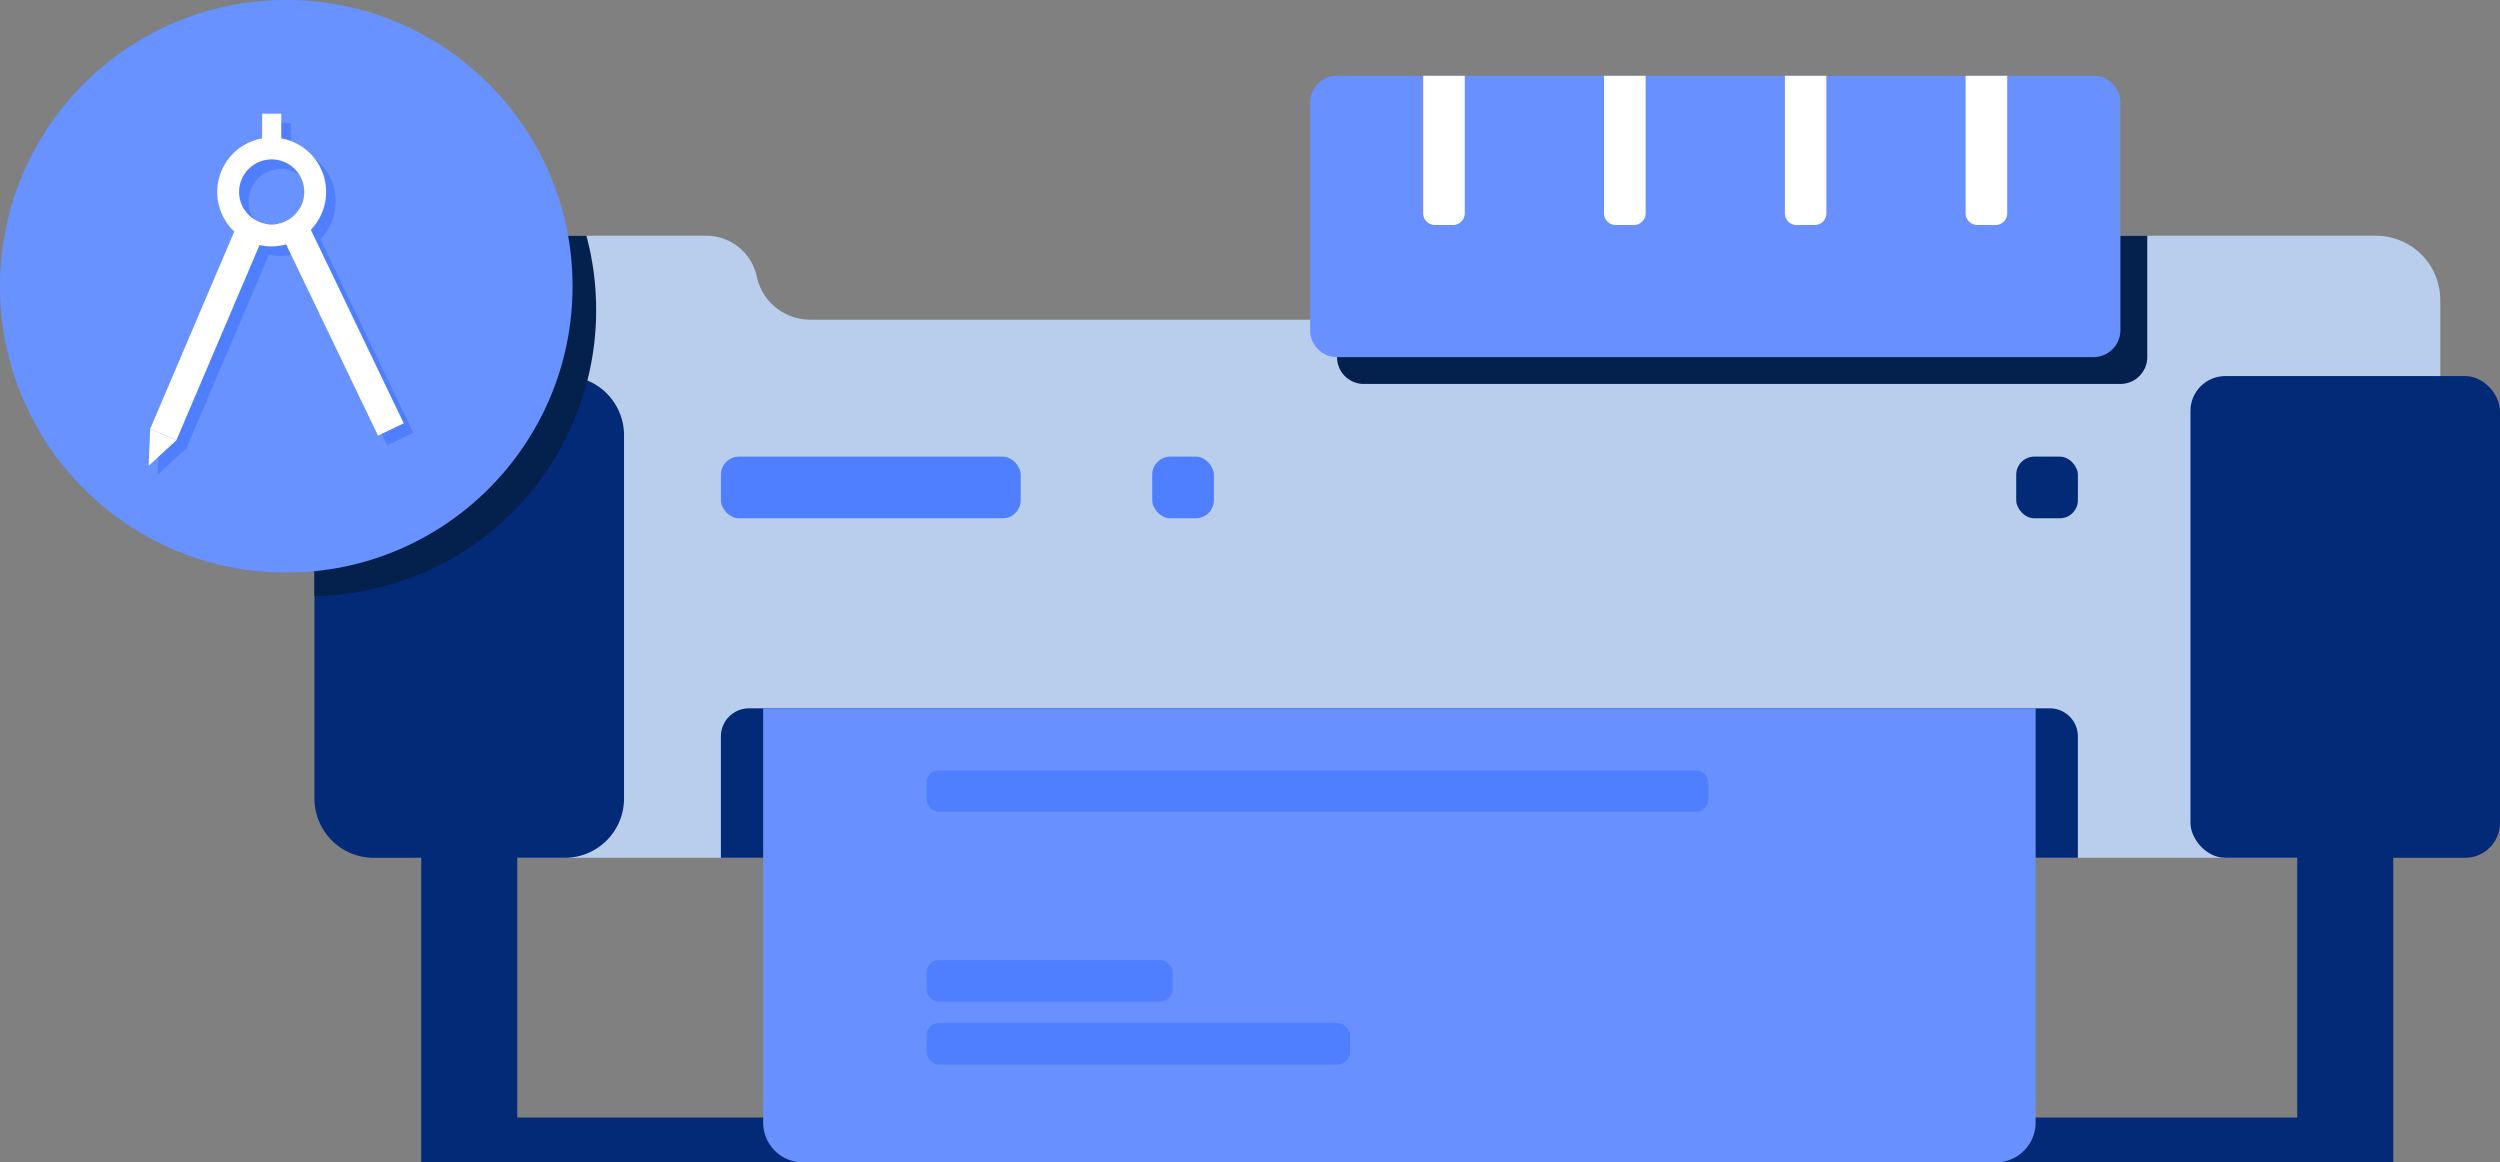 <svg xmlns="http://www.w3.org/2000/svg" width="354" height="164.594" viewBox="0 0 354 164.594">
  <rect x="0" y="0" width="354" height="164.594" fill="#808080" stroke="none"/>
  <g id="Group_1135" data-name="Group 1135" transform="translate(-1374.371 -463.201)">
    <rect id="Rectangle_3054" data-name="Rectangle 3054" width="6.348" height="253.246" transform="translate(1700.724 621.447) rotate(90)" fill="#032a76"/>
    <path id="Path_1427" data-name="Path 1427" d="M1698.99,491.924v69.883a9.1,9.1,0,0,1-9.1,9.1H1413.316a9.113,9.113,0,0,1-9.1-9.1V491.924a9.113,9.113,0,0,1,9.1-9.1h40.147a7.316,7.316,0,0,1,7.145,5.784,7.664,7.664,0,0,0,2.7,4.389,7.81,7.81,0,0,0,4.867,1.718h166.848a7.742,7.742,0,0,0,7.572-6.107,7.435,7.435,0,0,1,2.552-4.168,7.33,7.33,0,0,1,4.593-1.616h40.145A9.1,9.1,0,0,1,1698.99,491.924Z" transform="translate(20.924 13.758)" fill="#b9ceed"/>
    <path id="Rectangle_3055" data-name="Rectangle 3055" d="M3.973,0h184.2a3.973,3.973,0,0,1,3.973,3.973v17.19a0,0,0,0,1,0,0H0a0,0,0,0,1,0,0V3.973A3.973,3.973,0,0,1,3.973,0Z" transform="translate(1476.451 563.501)" fill="#032a76"/>
    <rect id="Rectangle_3056" data-name="Rectangle 3056" width="42.451" height="8.734" rx="2.567" transform="translate(1476.451 527.858)" fill="#4f7fff"/>
    <rect id="Rectangle_3057" data-name="Rectangle 3057" width="8.734" height="8.734" rx="2.567" transform="translate(1659.867 527.858)" fill="#032a76"/>
    <rect id="Rectangle_3058" data-name="Rectangle 3058" width="8.734" height="8.734" rx="2.567" transform="translate(1537.524 527.858)" fill="#4f7fff"/>
    <path id="Path_1428" data-name="Path 1428" d="M1444.383,502.89v51.443a8.393,8.393,0,0,1-8.388,8.387h-27.048a8.4,8.4,0,0,1-8.4-8.387V502.89a8.377,8.377,0,0,1,6.242-8.1,8.2,8.2,0,0,1,2.161-.289h27.048a8.3,8.3,0,0,1,3.2.629A8.4,8.4,0,0,1,1444.383,502.89Z" transform="translate(18.351 21.947)" fill="#032a76"/>
    <rect id="Rectangle_3059" data-name="Rectangle 3059" width="43.83" height="68.211" rx="4.932" transform="translate(1684.541 516.453)" fill="#032a76"/>
    <path id="Rectangle_3060" data-name="Rectangle 3060" d="M0,0H180.179a0,0,0,0,1,0,0V58.649a5.645,5.645,0,0,1-5.645,5.645H5.645A5.645,5.645,0,0,1,0,58.649V0A0,0,0,0,1,0,0Z" transform="translate(1482.436 563.501)" fill="#6891ff"/>
    <rect id="Rectangle_3061" data-name="Rectangle 3061" width="13.594" height="43.596" transform="translate(1434.019 584.198)" fill="#032a76"/>
    <rect id="Rectangle_3062" data-name="Rectangle 3062" width="13.594" height="43.596" transform="translate(1699.659 584.198)" fill="#032a76"/>
    <path id="Path_1429" data-name="Path 1429" d="M1600.39,482.823V500a3.808,3.808,0,0,1-3.828,3.811H1489.456a3.789,3.789,0,0,1-3.792-3.811v-5.291h92.252a7.742,7.742,0,0,0,7.572-6.107,7.435,7.435,0,0,1,2.552-4.168,7.329,7.329,0,0,1,4.593-1.616Z" transform="translate(78.034 13.758)" fill="#04204c"/>
    <g id="Group_1130" data-name="Group 1130" transform="translate(1559.885 473.937)">
      <path id="Path_1430" data-name="Path 1430" d="M1594.333,509.346H1487.225a3.809,3.809,0,0,1-3.8-3.824V473.336a3.809,3.809,0,0,1,3.8-3.824h107.108a3.828,3.828,0,0,1,3.826,3.824v32.186A3.828,3.828,0,0,1,1594.333,509.346Z" transform="translate(-1483.423 -469.512)" fill="#6891ff"/>
      <g id="Group_1129" data-name="Group 1129" transform="translate(16.005)">
        <path id="Path_1431" data-name="Path 1431" d="M1497.052,490.639h-2.55a1.67,1.67,0,0,1-1.67-1.67V469.512h5.891v19.456A1.67,1.67,0,0,1,1497.052,490.639Z" transform="translate(-1492.831 -469.512)" fill="#fff"/>
        <path id="Path_1432" data-name="Path 1432" d="M1512.109,490.639h-2.572a1.667,1.667,0,0,1-1.65-1.67V469.512h5.893v19.456A1.671,1.671,0,0,1,1512.109,490.639Z" transform="translate(-1482.275 -469.512)" fill="#fff"/>
        <path id="Path_1433" data-name="Path 1433" d="M1527.163,490.639h-2.572a1.652,1.652,0,0,1-1.649-1.67V469.512h5.869v19.456A1.651,1.651,0,0,1,1527.163,490.639Z" transform="translate(-1471.719 -469.512)" fill="#fff"/>
        <path id="Path_1434" data-name="Path 1434" d="M1542.228,490.639h-2.572a1.672,1.672,0,0,1-1.672-1.67V469.512h5.893v19.456A1.666,1.666,0,0,1,1542.228,490.639Z" transform="translate(-1461.172 -469.512)" fill="#fff"/>
      </g>
    </g>
    <path id="Path_1435" data-name="Path 1435" d="M1440.435,493.319a40.468,40.468,0,0,1-33.649,39.943,37.679,37.679,0,0,1-6.242.578V511.079a8.377,8.377,0,0,1,6.242-8.1V491.924a9.113,9.113,0,0,1,9.1-9.1h23.168A40.354,40.354,0,0,1,1440.435,493.319Z" transform="translate(18.351 13.758)" fill="#04204c" style="mix-blend-mode: multiply;isolation: isolate"/>
    <g id="Group_1134" data-name="Group 1134" transform="translate(1374.371 463.201)">
      <circle id="Ellipse_232" data-name="Ellipse 232" cx="40.538" cy="40.538" r="40.538" fill="#6892ff"/>
      <g id="Group_1131" data-name="Group 1131" transform="translate(22.584 17.42)">
        <path id="Path_1436" data-name="Path 1436" d="M1403.961,476.044a7.71,7.71,0,0,0-6.042,14.188,8.057,8.057,0,0,0,1.3.42,7.538,7.538,0,0,0,3.761-.1,7.615,7.615,0,0,0,3.5-2.058,7.708,7.708,0,0,0-2.523-12.451Zm-2.354,11.653a3.726,3.726,0,0,1-1.141.034,5.027,5.027,0,0,1-1.334-.349,4.593,4.593,0,0,1-2.13-1.832,4.616,4.616,0,1,1,8.183-.6,4.41,4.41,0,0,1-.209.415A4.6,4.6,0,0,1,1401.607,487.7Z" transform="translate(-1383.731 -472.05)" fill="#4f7fff"/>
        <path id="Path_1437" data-name="Path 1437" d="M1404.381,483.558l-13.016,30.555-3.719-1.584,13.271-31.152a4.593,4.593,0,0,0,2.13,1.832A5.031,5.031,0,0,0,1404.381,483.558Z" transform="translate(-1387.647 -467.877)" fill="#4f7fff"/>
        <path id="Path_1438" data-name="Path 1438" d="M1416.186,511.795l-3.641,1.749-13.016-27.086-1.375-2.856a4.6,4.6,0,0,0,3.368-2.336l1.509,3.134Z" transform="translate(-1380.279 -467.955)" fill="#4f7fff"/>
        <rect id="Rectangle_3063" data-name="Rectangle 3063" width="2.708" height="4.737" transform="translate(15.856)" fill="#4f7fff"/>
      </g>
      <g id="Group_1132" data-name="Group 1132" transform="translate(22.584 17.42)">
        <path id="Path_1439" data-name="Path 1439" d="M1403.961,476.044a7.71,7.71,0,0,0-6.042,14.188,8.057,8.057,0,0,0,1.3.42,7.538,7.538,0,0,0,3.761-.1,7.615,7.615,0,0,0,3.5-2.058,7.708,7.708,0,0,0-2.523-12.451Zm-2.354,11.653a3.726,3.726,0,0,1-1.141.034,5.027,5.027,0,0,1-1.334-.349,4.593,4.593,0,0,1-2.13-1.832,4.616,4.616,0,1,1,8.183-.6,4.41,4.41,0,0,1-.209.415A4.6,4.6,0,0,1,1401.607,487.7Z" transform="translate(-1383.731 -472.05)" fill="#4f7fff"/>
        <path id="Path_1440" data-name="Path 1440" d="M1404.381,483.558l-13.016,30.555-3.719-1.584,13.271-31.152a4.593,4.593,0,0,0,2.13,1.832A5.031,5.031,0,0,0,1404.381,483.558Z" transform="translate(-1387.647 -467.877)" fill="#4f7fff"/>
        <path id="Path_1441" data-name="Path 1441" d="M1416.186,511.795l-3.641,1.749-13.016-27.086-1.375-2.856a4.6,4.6,0,0,0,3.368-2.336l1.509,3.134Z" transform="translate(-1380.279 -467.955)" fill="#4f7fff"/>
        <rect id="Rectangle_3064" data-name="Rectangle 3064" width="2.708" height="4.737" transform="translate(15.856)" fill="#4f7fff"/>
      </g>
      <path id="Path_1442" data-name="Path 1442" d="M1391.42,501.239l-3.933,3.625.215-5.209Z" transform="translate(-1365.174 -437.641)" fill="#4f7fff"/>
      <g id="Group_1133" data-name="Group 1133" transform="translate(21.263 16.098)">
        <path id="Path_1443" data-name="Path 1443" d="M1403.185,475.267a7.71,7.71,0,0,0-6.043,14.188,8.073,8.073,0,0,0,1.3.42,7.537,7.537,0,0,0,3.761-.1,7.617,7.617,0,0,0,3.5-2.058,7.708,7.708,0,0,0-2.523-12.451Zm-2.354,11.653a3.737,3.737,0,0,1-1.143.034,5.013,5.013,0,0,1-1.332-.349,4.594,4.594,0,0,1-2.13-1.832,4.615,4.615,0,1,1,8.182-.6,4.24,4.24,0,0,1-.209.415A4.6,4.6,0,0,1,1400.83,486.92Z" transform="translate(-1382.955 -471.273)" fill="#fff"/>
        <path id="Path_1444" data-name="Path 1444" d="M1403.6,482.781l-13.014,30.555-3.719-1.584,13.271-31.152a4.594,4.594,0,0,0,2.13,1.832A5.018,5.018,0,0,0,1403.6,482.781Z" transform="translate(-1386.87 -467.1)" fill="#fff"/>
        <path id="Path_1445" data-name="Path 1445" d="M1415.409,511.018l-3.641,1.749-13.015-27.086-1.375-2.856a4.6,4.6,0,0,0,3.368-2.336l1.509,3.133Z" transform="translate(-1379.503 -467.178)" fill="#fff"/>
        <rect id="Rectangle_3065" data-name="Rectangle 3065" width="2.708" height="4.737" transform="translate(15.856)" fill="#fff"/>
      </g>
      <path id="Path_1446" data-name="Path 1446" d="M1390.677,500.5l-3.933,3.625.215-5.209Z" transform="translate(-1365.696 -438.163)" fill="#fff"/>
    </g>
    <rect id="Rectangle_3066" data-name="Rectangle 3066" width="59.961" height="5.885" rx="1.73" transform="translate(1505.574 608.053)" fill="#4f7fff"/>
    <rect id="Rectangle_3067" data-name="Rectangle 3067" width="34.832" height="5.885" rx="1.73" transform="translate(1505.574 599.147)" fill="#4f7fff"/>
    <rect id="Rectangle_3068" data-name="Rectangle 3068" width="110.698" height="5.885" rx="1.73" transform="translate(1505.574 572.267)" fill="#4f7fff"/>
  </g>
</svg>
